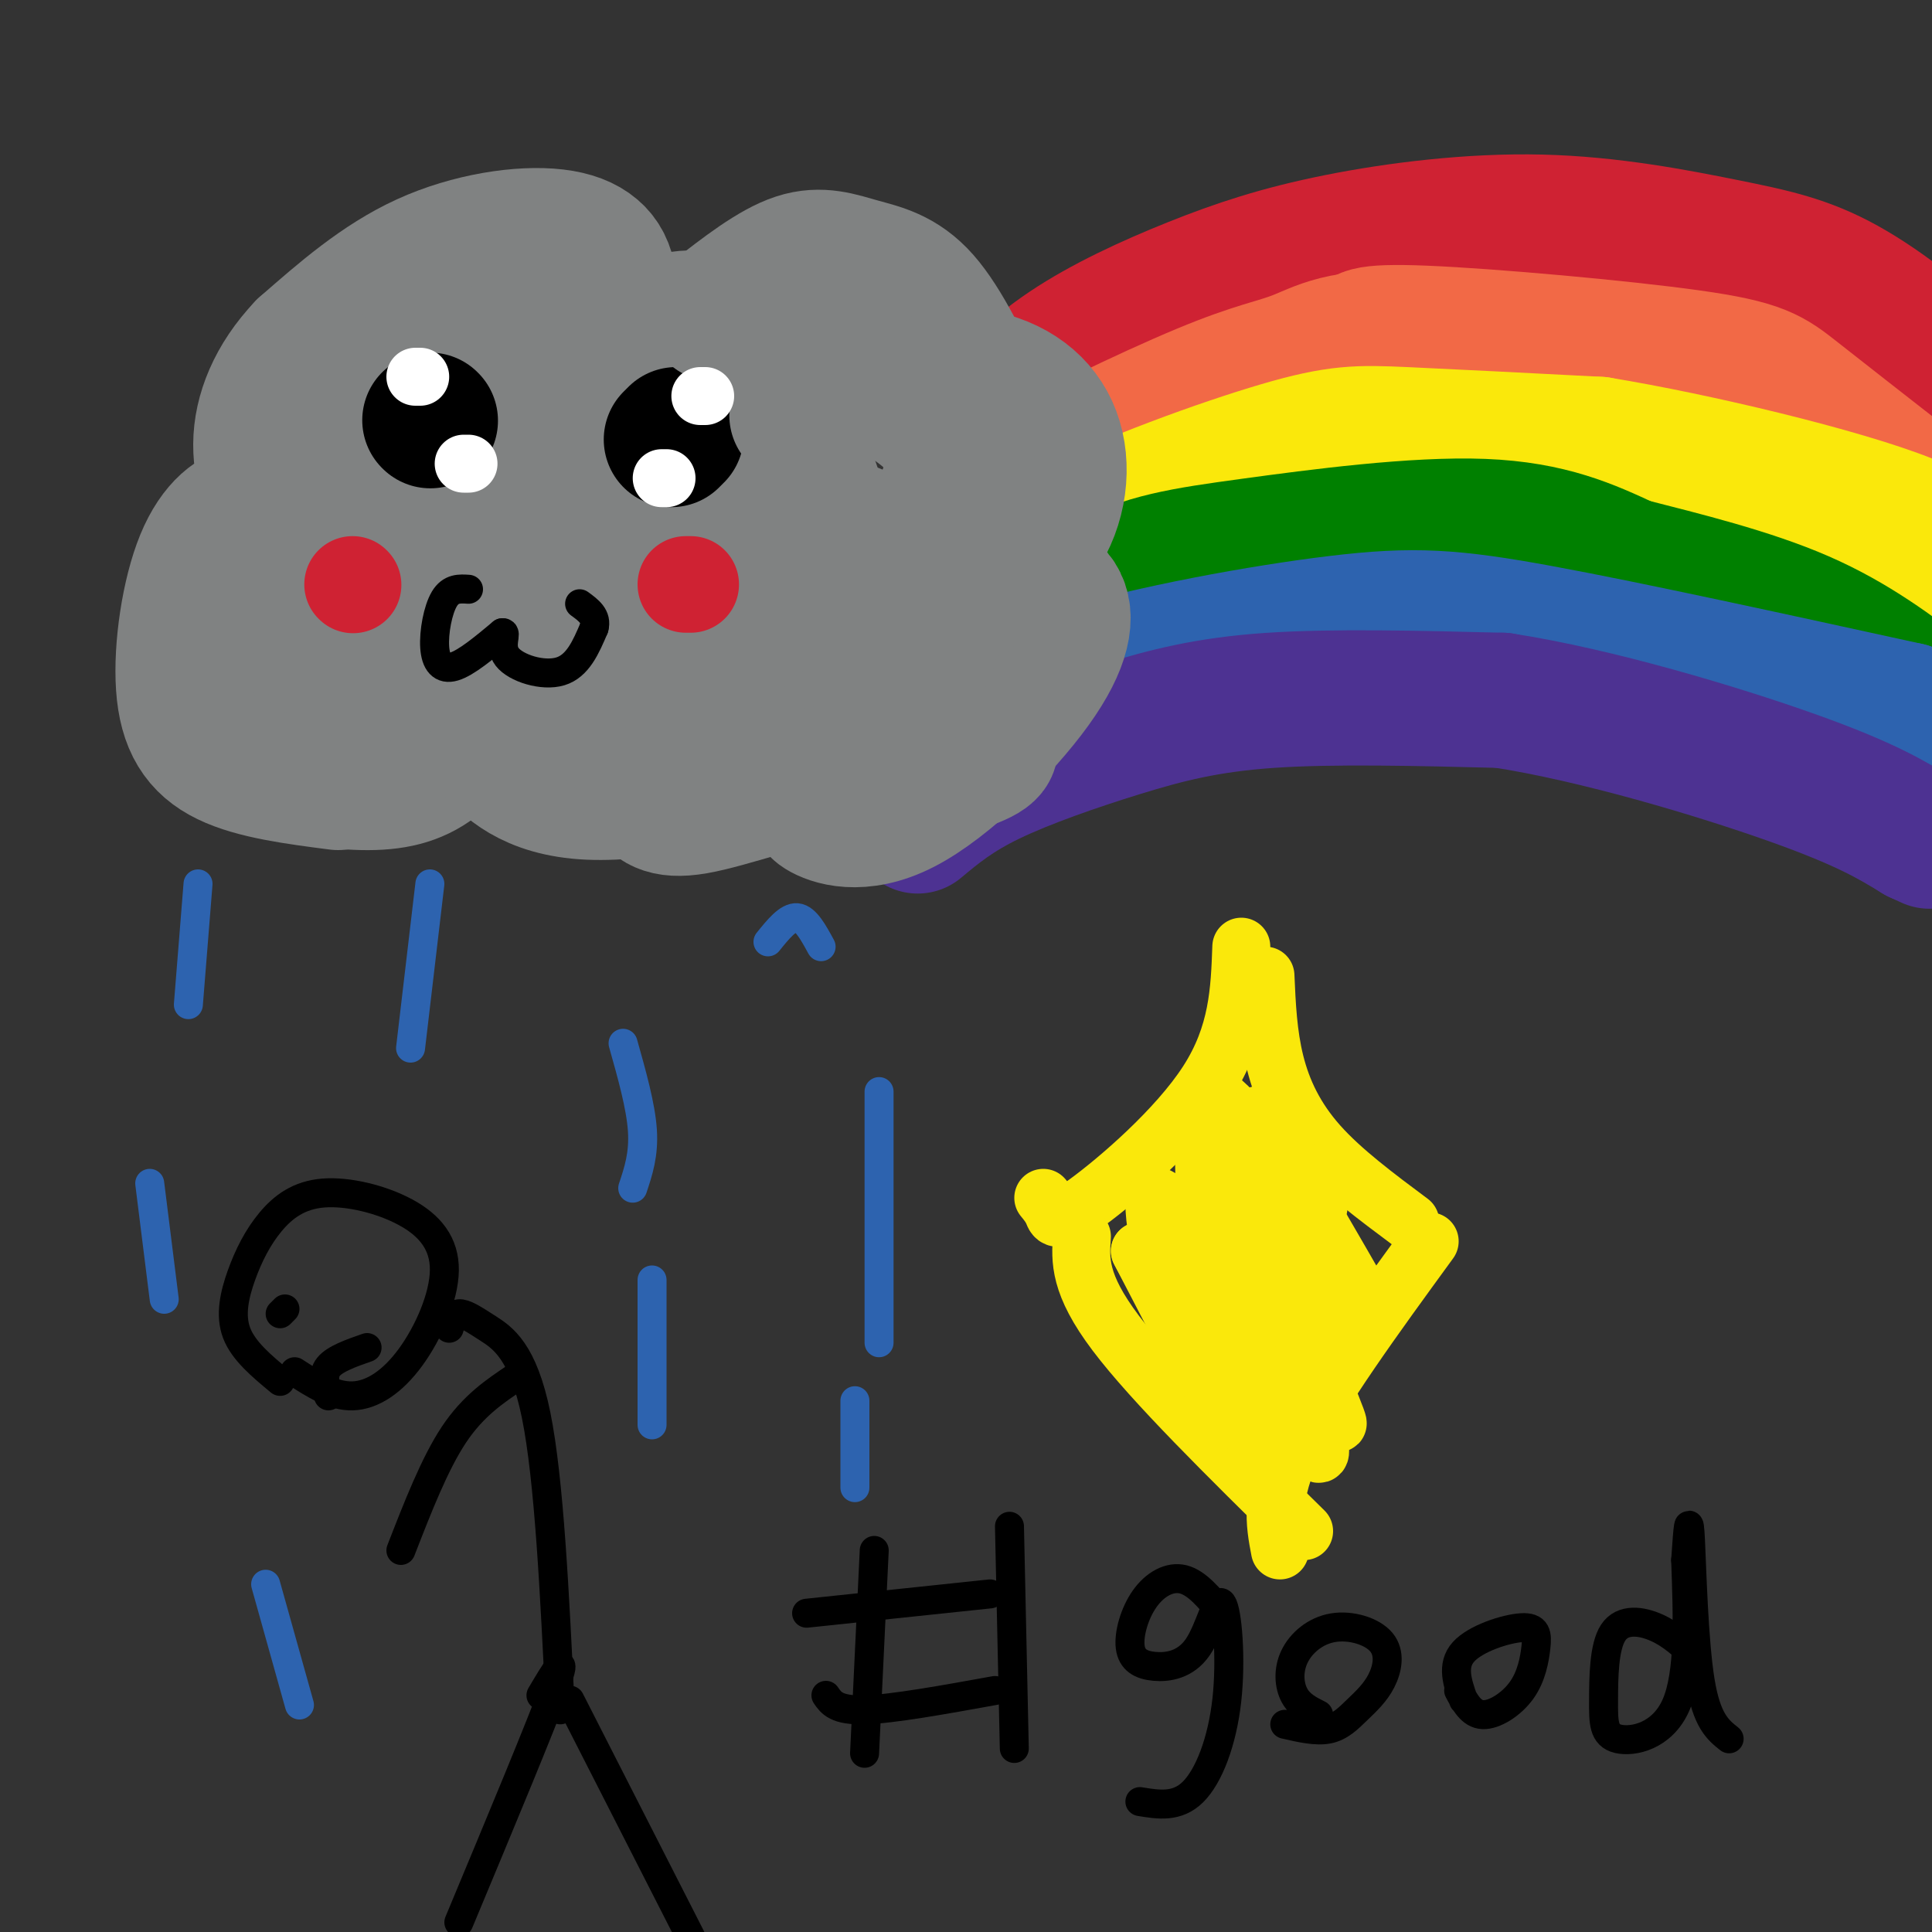 <svg viewBox='0 0 400 400' version='1.1' xmlns='http://www.w3.org/2000/svg' xmlns:xlink='http://www.w3.org/1999/xlink'><rect x="0" y="0" width="400" height="400" fill="#333333" stroke="none"/><g fill='none' stroke='#808282' stroke-width='28' stroke-linecap='round' stroke-linejoin='round'><path d='M74,108c0.000,0.000 -2.000,1.000 -2,1'/><path d='M79,106c-3.766,-0.681 -7.532,-1.362 -12,1c-4.468,2.362 -9.640,7.766 -13,13c-3.360,5.234 -4.910,10.297 -5,16c-0.090,5.703 1.280,12.045 2,16c0.720,3.955 0.791,5.524 5,7c4.209,1.476 12.556,2.859 19,3c6.444,0.141 10.984,-0.960 15,-4c4.016,-3.040 7.508,-8.020 11,-13'/><path d='M101,145c1.046,-2.566 -1.838,-2.481 -3,-1c-1.162,1.481 -0.602,4.358 0,6c0.602,1.642 1.245,2.048 4,5c2.755,2.952 7.624,8.450 20,9c12.376,0.550 32.261,-3.847 43,-7c10.739,-3.153 12.331,-5.060 15,-7c2.669,-1.940 6.414,-3.913 7,-10c0.586,-6.087 -1.989,-16.289 -4,-22c-2.011,-5.711 -3.459,-6.931 -6,-8c-2.541,-1.069 -6.176,-1.988 -8,-1c-1.824,0.988 -1.837,3.881 -1,6c0.837,2.119 2.525,3.462 6,3c3.475,-0.462 8.738,-2.731 14,-5'/><path d='M188,113c3.382,-2.056 4.836,-4.697 7,-9c2.164,-4.303 5.037,-10.268 -2,-17c-7.037,-6.732 -23.986,-14.230 -35,-18c-11.014,-3.770 -16.093,-3.810 -21,-2c-4.907,1.810 -9.641,5.471 -11,4c-1.359,-1.471 0.656,-8.075 0,-13c-0.656,-4.925 -3.984,-8.172 -11,-9c-7.016,-0.828 -17.719,0.763 -27,5c-9.281,4.237 -17.141,11.118 -25,18'/><path d='M63,72c-6.132,6.447 -8.961,13.566 -9,20c-0.039,6.434 2.714,12.184 3,14c0.286,1.816 -1.893,-0.304 -5,0c-3.107,0.304 -7.142,3.030 -10,10c-2.858,6.970 -4.539,18.184 -4,26c0.539,7.816 3.297,12.233 9,15c5.703,2.767 14.352,3.883 23,5'/><path d='M83,139c-5.048,0.053 -10.096,0.106 -13,-1c-2.904,-1.106 -3.665,-3.371 -4,-7c-0.335,-3.629 -0.244,-8.623 1,-13c1.244,-4.377 3.643,-8.136 7,-11c3.357,-2.864 7.673,-4.833 11,-6c3.327,-1.167 5.664,-1.532 10,0c4.336,1.532 10.672,4.960 14,7c3.328,2.040 3.647,2.693 2,6c-1.647,3.307 -5.259,9.270 -8,12c-2.741,2.730 -4.612,2.227 -8,3c-3.388,0.773 -8.293,2.821 -13,1c-4.707,-1.821 -9.215,-7.513 -11,-12c-1.785,-4.487 -0.846,-7.770 0,-11c0.846,-3.230 1.598,-6.408 5,-10c3.402,-3.592 9.454,-7.597 15,-8c5.546,-0.403 10.586,2.796 13,7c2.414,4.204 2.201,9.413 -2,15c-4.201,5.587 -12.391,11.551 -17,14c-4.609,2.449 -5.638,1.383 -7,-1c-1.362,-2.383 -3.056,-6.082 -4,-9c-0.944,-2.918 -1.139,-5.055 1,-11c2.139,-5.945 6.611,-15.699 10,-21c3.389,-5.301 5.694,-6.151 8,-7'/><path d='M93,76c3.637,-1.947 8.731,-3.315 12,-4c3.269,-0.685 4.714,-0.685 9,2c4.286,2.685 11.414,8.057 13,15c1.586,6.943 -2.371,15.457 -6,21c-3.629,5.543 -6.929,8.113 -10,10c-3.071,1.887 -5.914,3.090 -9,3c-3.086,-0.090 -6.414,-1.472 -9,-3c-2.586,-1.528 -4.430,-3.200 -4,-10c0.430,-6.800 3.134,-18.726 7,-26c3.866,-7.274 8.896,-9.895 13,-12c4.104,-2.105 7.284,-3.693 11,-4c3.716,-0.307 7.969,0.667 12,3c4.031,2.333 7.840,6.025 10,9c2.160,2.975 2.670,5.232 3,9c0.330,3.768 0.480,9.047 0,14c-0.480,4.953 -1.589,9.579 -6,17c-4.411,7.421 -12.122,17.637 -16,20c-3.878,2.363 -3.921,-3.126 -3,-8c0.921,-4.874 2.806,-9.133 5,-14c2.194,-4.867 4.699,-10.343 10,-16c5.301,-5.657 13.400,-11.496 18,-14c4.600,-2.504 5.700,-1.674 8,0c2.300,1.674 5.800,4.193 6,10c0.200,5.807 -2.900,14.904 -6,24'/><path d='M161,122c-3.008,6.579 -7.528,11.025 -10,14c-2.472,2.975 -2.895,4.479 -4,0c-1.105,-4.479 -2.890,-14.939 -3,-22c-0.110,-7.061 1.456,-10.722 4,-15c2.544,-4.278 6.065,-9.174 10,-9c3.935,0.174 8.284,5.416 10,10c1.716,4.584 0.800,8.508 1,11c0.200,2.492 1.514,3.551 -1,9c-2.514,5.449 -8.858,15.288 -11,15c-2.142,-0.288 -0.081,-10.703 3,-18c3.081,-7.297 7.183,-11.476 10,-11c2.817,0.476 4.349,5.605 5,10c0.651,4.395 0.422,8.054 0,12c-0.422,3.946 -1.037,8.178 -5,10c-3.963,1.822 -11.275,1.235 -14,-2c-2.725,-3.235 -0.862,-9.117 1,-15'/><path d='M157,121c0.827,-2.755 2.396,-2.141 3,-1c0.604,1.141 0.244,2.811 0,4c-0.244,1.189 -0.374,1.897 -7,8c-6.626,6.103 -19.750,17.601 -25,19c-5.250,1.399 -2.625,-7.300 0,-16'/></g>
<g fill='none' stroke='#000000' stroke-width='28' stroke-linecap='round' stroke-linejoin='round'><path d='M89,87c0.000,0.000 0.100,0.100 0.1,0.1'/><path d='M140,90c0.000,0.000 -1.000,1.000 -1,1'/></g>
<g fill='none' stroke='#cf2233' stroke-width='20' stroke-linecap='round' stroke-linejoin='round'><path d='M73,121c0.000,0.000 0.100,0.100 0.1,0.1'/><path d='M143,121c0.000,0.000 -1.000,0.000 -1,0'/></g>
<g fill='none' stroke='#000000' stroke-width='6' stroke-linecap='round' stroke-linejoin='round'><path d='M97,122c-1.827,-0.125 -3.655,-0.250 -5,2c-1.345,2.250 -2.208,6.875 -2,10c0.208,3.125 1.488,4.750 4,4c2.512,-0.750 6.256,-3.875 10,-7'/><path d='M104,131c1.202,-0.238 -0.792,2.667 1,5c1.792,2.333 7.369,4.095 11,3c3.631,-1.095 5.315,-5.048 7,-9'/><path d='M123,130c0.667,-2.333 -1.167,-3.667 -3,-5'/><path d='M58,286c-3.793,-3.148 -7.586,-6.297 -9,-10c-1.414,-3.703 -0.450,-7.961 1,-12c1.450,-4.039 3.387,-7.858 6,-11c2.613,-3.142 5.901,-5.608 11,-6c5.099,-0.392 12.007,1.290 17,4c4.993,2.710 8.070,6.448 8,12c-0.070,5.552 -3.288,12.918 -7,18c-3.712,5.082 -7.918,7.881 -12,8c-4.082,0.119 -8.041,-2.440 -12,-5'/><path d='M93,275c0.435,-1.435 0.869,-2.869 2,-3c1.131,-0.131 2.958,1.042 6,3c3.042,1.958 7.298,4.702 10,18c2.702,13.298 3.851,37.149 5,61'/><path d='M107,285c-4.500,3.000 -9.000,6.000 -13,12c-4.000,6.000 -7.500,15.000 -11,24'/><path d='M112,351c2.917,-4.917 5.833,-9.833 3,-2c-2.833,7.833 -11.417,28.417 -20,49'/><path d='M118,352c0.000,0.000 26.000,51.000 26,51'/><path d='M68,289c-0.667,-2.167 -1.333,-4.333 0,-6c1.333,-1.667 4.667,-2.833 8,-4'/><path d='M58,272c0.000,0.000 1.000,-1.000 1,-1'/></g>
<g fill='none' stroke='#2d63af' stroke-width='6' stroke-linecap='round' stroke-linejoin='round'><path d='M41,183c0.000,0.000 -2.000,25.000 -2,25'/><path d='M31,245c0.000,0.000 3.000,24.000 3,24'/><path d='M89,183c0.000,0.000 -4.000,34.000 -4,34'/><path d='M129,216c1.833,6.500 3.667,13.000 4,18c0.333,5.000 -0.833,8.500 -2,12'/><path d='M135,265c0.000,0.000 0.000,30.000 0,30'/><path d='M159,195c2.083,-2.583 4.167,-5.167 6,-5c1.833,0.167 3.417,3.083 5,6'/><path d='M182,226c0.000,0.000 0.000,52.000 0,52'/><path d='M177,290c0.000,0.000 0.000,18.000 0,18'/><path d='M55,328c0.000,0.000 7.000,25.000 7,25'/></g>
<g fill='none' stroke='#cf2233' stroke-width='28' stroke-linecap='round' stroke-linejoin='round'><path d='M203,88c5.304,-5.522 10.607,-11.044 18,-16c7.393,-4.956 16.875,-9.345 26,-13c9.125,-3.655 17.894,-6.577 30,-9c12.106,-2.423 27.551,-4.348 42,-4c14.449,0.348 27.904,2.970 38,5c10.096,2.030 16.834,3.470 25,8c8.166,4.530 17.762,12.152 24,19c6.238,6.848 9.119,12.924 12,19'/></g>
<g fill='none' stroke='#f26946' stroke-width='28' stroke-linecap='round' stroke-linejoin='round'><path d='M203,108c-0.956,-1.386 -1.912,-2.773 7,-8c8.912,-5.227 27.692,-14.296 39,-19c11.308,-4.704 15.144,-5.044 20,-7c4.856,-1.956 10.730,-5.526 27,-3c16.270,2.526 42.934,11.150 62,19c19.066,7.850 30.533,14.925 42,22'/><path d='M400,112c7.333,3.500 4.667,1.250 2,-1'/><path d='M282,71c-0.208,-1.280 -0.417,-2.560 13,-2c13.417,0.560 40.458,2.958 55,5c14.542,2.042 16.583,3.726 22,8c5.417,4.274 14.208,11.137 23,18'/></g>
<g fill='none' stroke='#fae80b' stroke-width='28' stroke-linecap='round' stroke-linejoin='round'><path d='M200,127c4.435,-5.363 8.869,-10.726 21,-17c12.131,-6.274 31.958,-13.458 44,-17c12.042,-3.542 16.298,-3.440 26,-3c9.702,0.440 24.851,1.220 40,2'/><path d='M331,92c20.089,3.289 50.311,10.511 64,16c13.689,5.489 10.844,9.244 8,13'/><path d='M403,121c1.167,2.000 0.083,0.500 -1,-1'/></g>
<g fill='none' stroke='#008000' stroke-width='28' stroke-linecap='round' stroke-linejoin='round'><path d='M200,143c9.577,-8.560 19.155,-17.119 28,-22c8.845,-4.881 16.958,-6.083 31,-8c14.042,-1.917 34.012,-4.548 48,-4c13.988,0.548 21.994,4.274 30,8'/><path d='M337,117c11.467,2.933 25.133,6.267 36,11c10.867,4.733 18.933,10.867 27,17'/></g>
<g fill='none' stroke='#2d63af' stroke-width='28' stroke-linecap='round' stroke-linejoin='round'><path d='M198,159c0.000,0.000 0.000,-8.000 0,-8'/><path d='M188,156c8.946,-5.554 17.893,-11.107 34,-16c16.107,-4.893 39.375,-9.125 55,-11c15.625,-1.875 23.607,-1.393 42,2c18.393,3.393 47.196,9.696 76,16'/><path d='M395,147c16.167,5.667 18.583,11.833 21,18'/></g>
<g fill='none' stroke='#4d3292' stroke-width='28' stroke-linecap='round' stroke-linejoin='round'><path d='M190,171c3.923,-3.274 7.845,-6.548 15,-10c7.155,-3.452 17.542,-7.083 27,-10c9.458,-2.917 17.988,-5.119 31,-6c13.012,-0.881 30.506,-0.440 48,0'/><path d='M311,145c19.644,3.022 44.756,10.578 60,16c15.244,5.422 20.622,8.711 26,12'/><path d='M397,173c4.333,2.000 2.167,1.000 0,0'/></g>
<g fill='none' stroke='#808282' stroke-width='28' stroke-linecap='round' stroke-linejoin='round'><path d='M192,77c0.984,-1.056 1.968,-2.112 4,-1c2.032,1.112 5.112,4.391 7,7c1.888,2.609 2.585,4.549 1,7c-1.585,2.451 -5.453,5.415 -5,9c0.453,3.585 5.226,7.793 10,12'/><path d='M209,111c0.549,4.242 -3.079,8.847 -3,14c0.079,5.153 3.867,10.856 3,15c-0.867,4.144 -6.387,6.731 -7,9c-0.613,2.269 3.682,4.220 3,6c-0.682,1.780 -6.341,3.390 -12,5'/><path d='M193,160c-5.060,0.321 -11.708,-1.375 -21,0c-9.292,1.375 -21.226,5.821 -28,7c-6.774,1.179 -8.387,-0.911 -10,-3'/><path d='M173,167c-2.435,-0.086 -4.870,-0.173 -3,1c1.870,1.173 8.045,3.604 17,-1c8.955,-4.604 20.689,-16.244 27,-25c6.311,-8.756 7.199,-14.626 5,-18c-2.199,-3.374 -7.485,-4.250 -11,-4c-3.515,0.250 -5.257,1.625 -7,3'/><path d='M201,123c1.740,-1.179 9.590,-5.625 14,-12c4.410,-6.375 5.380,-14.678 3,-21c-2.380,-6.322 -8.108,-10.663 -16,-12c-7.892,-1.337 -17.946,0.332 -28,2'/><path d='M174,80c-6.167,1.333 -7.583,3.667 -9,6'/><path d='M204,85c-4.310,-9.024 -8.619,-18.048 -13,-23c-4.381,-4.952 -8.833,-5.833 -13,-7c-4.167,-1.167 -8.048,-2.619 -13,-1c-4.952,1.619 -10.976,6.310 -17,11'/><path d='M199,87c-0.894,-7.016 -1.787,-14.032 -2,-8c-0.213,6.032 0.255,25.112 -1,38c-1.255,12.888 -4.234,19.583 -6,19c-1.766,-0.583 -2.319,-8.445 -2,-15c0.319,-6.555 1.509,-11.803 3,-11c1.491,0.803 3.283,7.658 3,14c-0.283,6.342 -2.642,12.171 -5,18'/></g>
<g fill='none' stroke='#ffffff' stroke-width='12' stroke-linecap='round' stroke-linejoin='round'><path d='M145,82c0.000,0.000 1.000,0.000 1,0'/><path d='M138,99c0.000,0.000 -1.000,0.000 -1,0'/><path d='M86,78c0.000,0.000 1.000,0.000 1,0'/><path d='M97,96c0.000,0.000 -1.000,0.000 -1,0'/></g>
<g fill='none' stroke='#fae80b' stroke-width='12' stroke-linecap='round' stroke-linejoin='round'><path d='M216,248c0.756,0.917 1.512,1.833 2,3c0.488,1.167 0.708,2.583 7,-2c6.292,-4.583 18.655,-15.167 25,-25c6.345,-9.833 6.673,-18.917 7,-28'/><path d='M262,202c0.267,6.067 0.533,12.133 2,18c1.467,5.867 4.133,11.533 9,17c4.867,5.467 11.933,10.733 19,16'/><path d='M296,257c-11.417,15.667 -22.833,31.333 -28,42c-5.167,10.667 -4.083,16.333 -3,22'/><path d='M224,256c-0.333,4.917 -0.667,9.833 7,20c7.667,10.167 23.333,25.583 39,41'/><path d='M249,278c-1.671,0.465 -3.343,0.929 -6,-8c-2.657,-8.929 -6.300,-27.252 -2,-21c4.300,6.252 16.544,37.078 16,38c-0.544,0.922 -13.877,-28.059 -15,-29c-1.123,-0.941 9.965,26.160 11,31c1.035,4.840 -7.982,-12.580 -17,-30'/><path d='M236,259c3.765,6.853 21.677,38.985 22,36c0.323,-2.985 -16.944,-41.089 -14,-39c2.944,2.089 26.100,44.370 29,45c2.900,0.630 -14.457,-40.391 -18,-50c-3.543,-9.609 6.729,12.196 17,34'/><path d='M272,285c4.561,9.230 7.462,15.304 2,2c-5.462,-13.304 -19.287,-45.985 -17,-46c2.287,-0.015 20.685,32.635 21,32c0.315,-0.635 -17.454,-34.556 -17,-36c0.454,-1.444 19.130,29.587 22,34c2.870,4.413 -10.065,-17.794 -23,-40'/><path d='M260,231c0.534,-0.482 13.370,18.314 13,19c-0.370,0.686 -13.946,-16.738 -20,-22c-6.054,-5.262 -4.587,1.640 -4,8c0.587,6.360 0.293,12.180 0,18'/></g>
<g fill='none' stroke='#000000' stroke-width='6' stroke-linecap='round' stroke-linejoin='round'><path d='M181,321c0.000,0.000 -2.000,42.000 -2,42'/><path d='M167,334c0.000,0.000 38.000,-4.000 38,-4'/><path d='M171,351c1.083,1.583 2.167,3.167 8,3c5.833,-0.167 16.417,-2.083 27,-4'/><path d='M209,316c0.000,0.000 1.000,46.000 1,46'/><path d='M253,334c-2.590,-3.142 -5.180,-6.283 -8,-7c-2.820,-0.717 -5.871,0.992 -8,4c-2.129,3.008 -3.336,7.315 -3,10c0.336,2.685 2.216,3.747 5,4c2.784,0.253 6.473,-0.302 9,-4c2.527,-3.698 3.894,-10.538 5,-9c1.106,1.538 1.952,11.452 1,20c-0.952,8.548 -3.700,15.728 -7,19c-3.300,3.272 -7.150,2.636 -11,2'/><path d='M273,355c-1.950,-0.976 -3.899,-1.953 -5,-4c-1.101,-2.047 -1.353,-5.165 0,-8c1.353,-2.835 4.312,-5.389 8,-6c3.688,-0.611 8.104,0.720 10,3c1.896,2.280 1.271,5.508 0,8c-1.271,2.492 -3.188,4.248 -5,6c-1.812,1.752 -3.518,3.501 -6,4c-2.482,0.499 -5.741,-0.250 -9,-1'/><path d='M303,352c-1.259,-3.599 -2.517,-7.198 0,-10c2.517,-2.802 8.810,-4.806 12,-5c3.190,-0.194 3.278,1.422 3,4c-0.278,2.578 -0.921,6.117 -3,9c-2.079,2.883 -5.594,5.109 -8,5c-2.406,-0.109 -3.703,-2.555 -5,-5'/><path d='M351,343c-2.422,-2.291 -4.844,-4.583 -8,-6c-3.156,-1.417 -7.044,-1.960 -9,1c-1.956,2.960 -1.978,9.422 -2,14c-0.022,4.578 -0.044,7.271 3,8c3.044,0.729 9.156,-0.506 12,-7c2.844,-6.494 2.422,-18.247 2,-30'/><path d='M349,323c0.488,-7.131 0.708,-9.958 1,-4c0.292,5.958 0.655,20.702 2,29c1.345,8.298 3.673,10.149 6,12'/></g>
</svg>